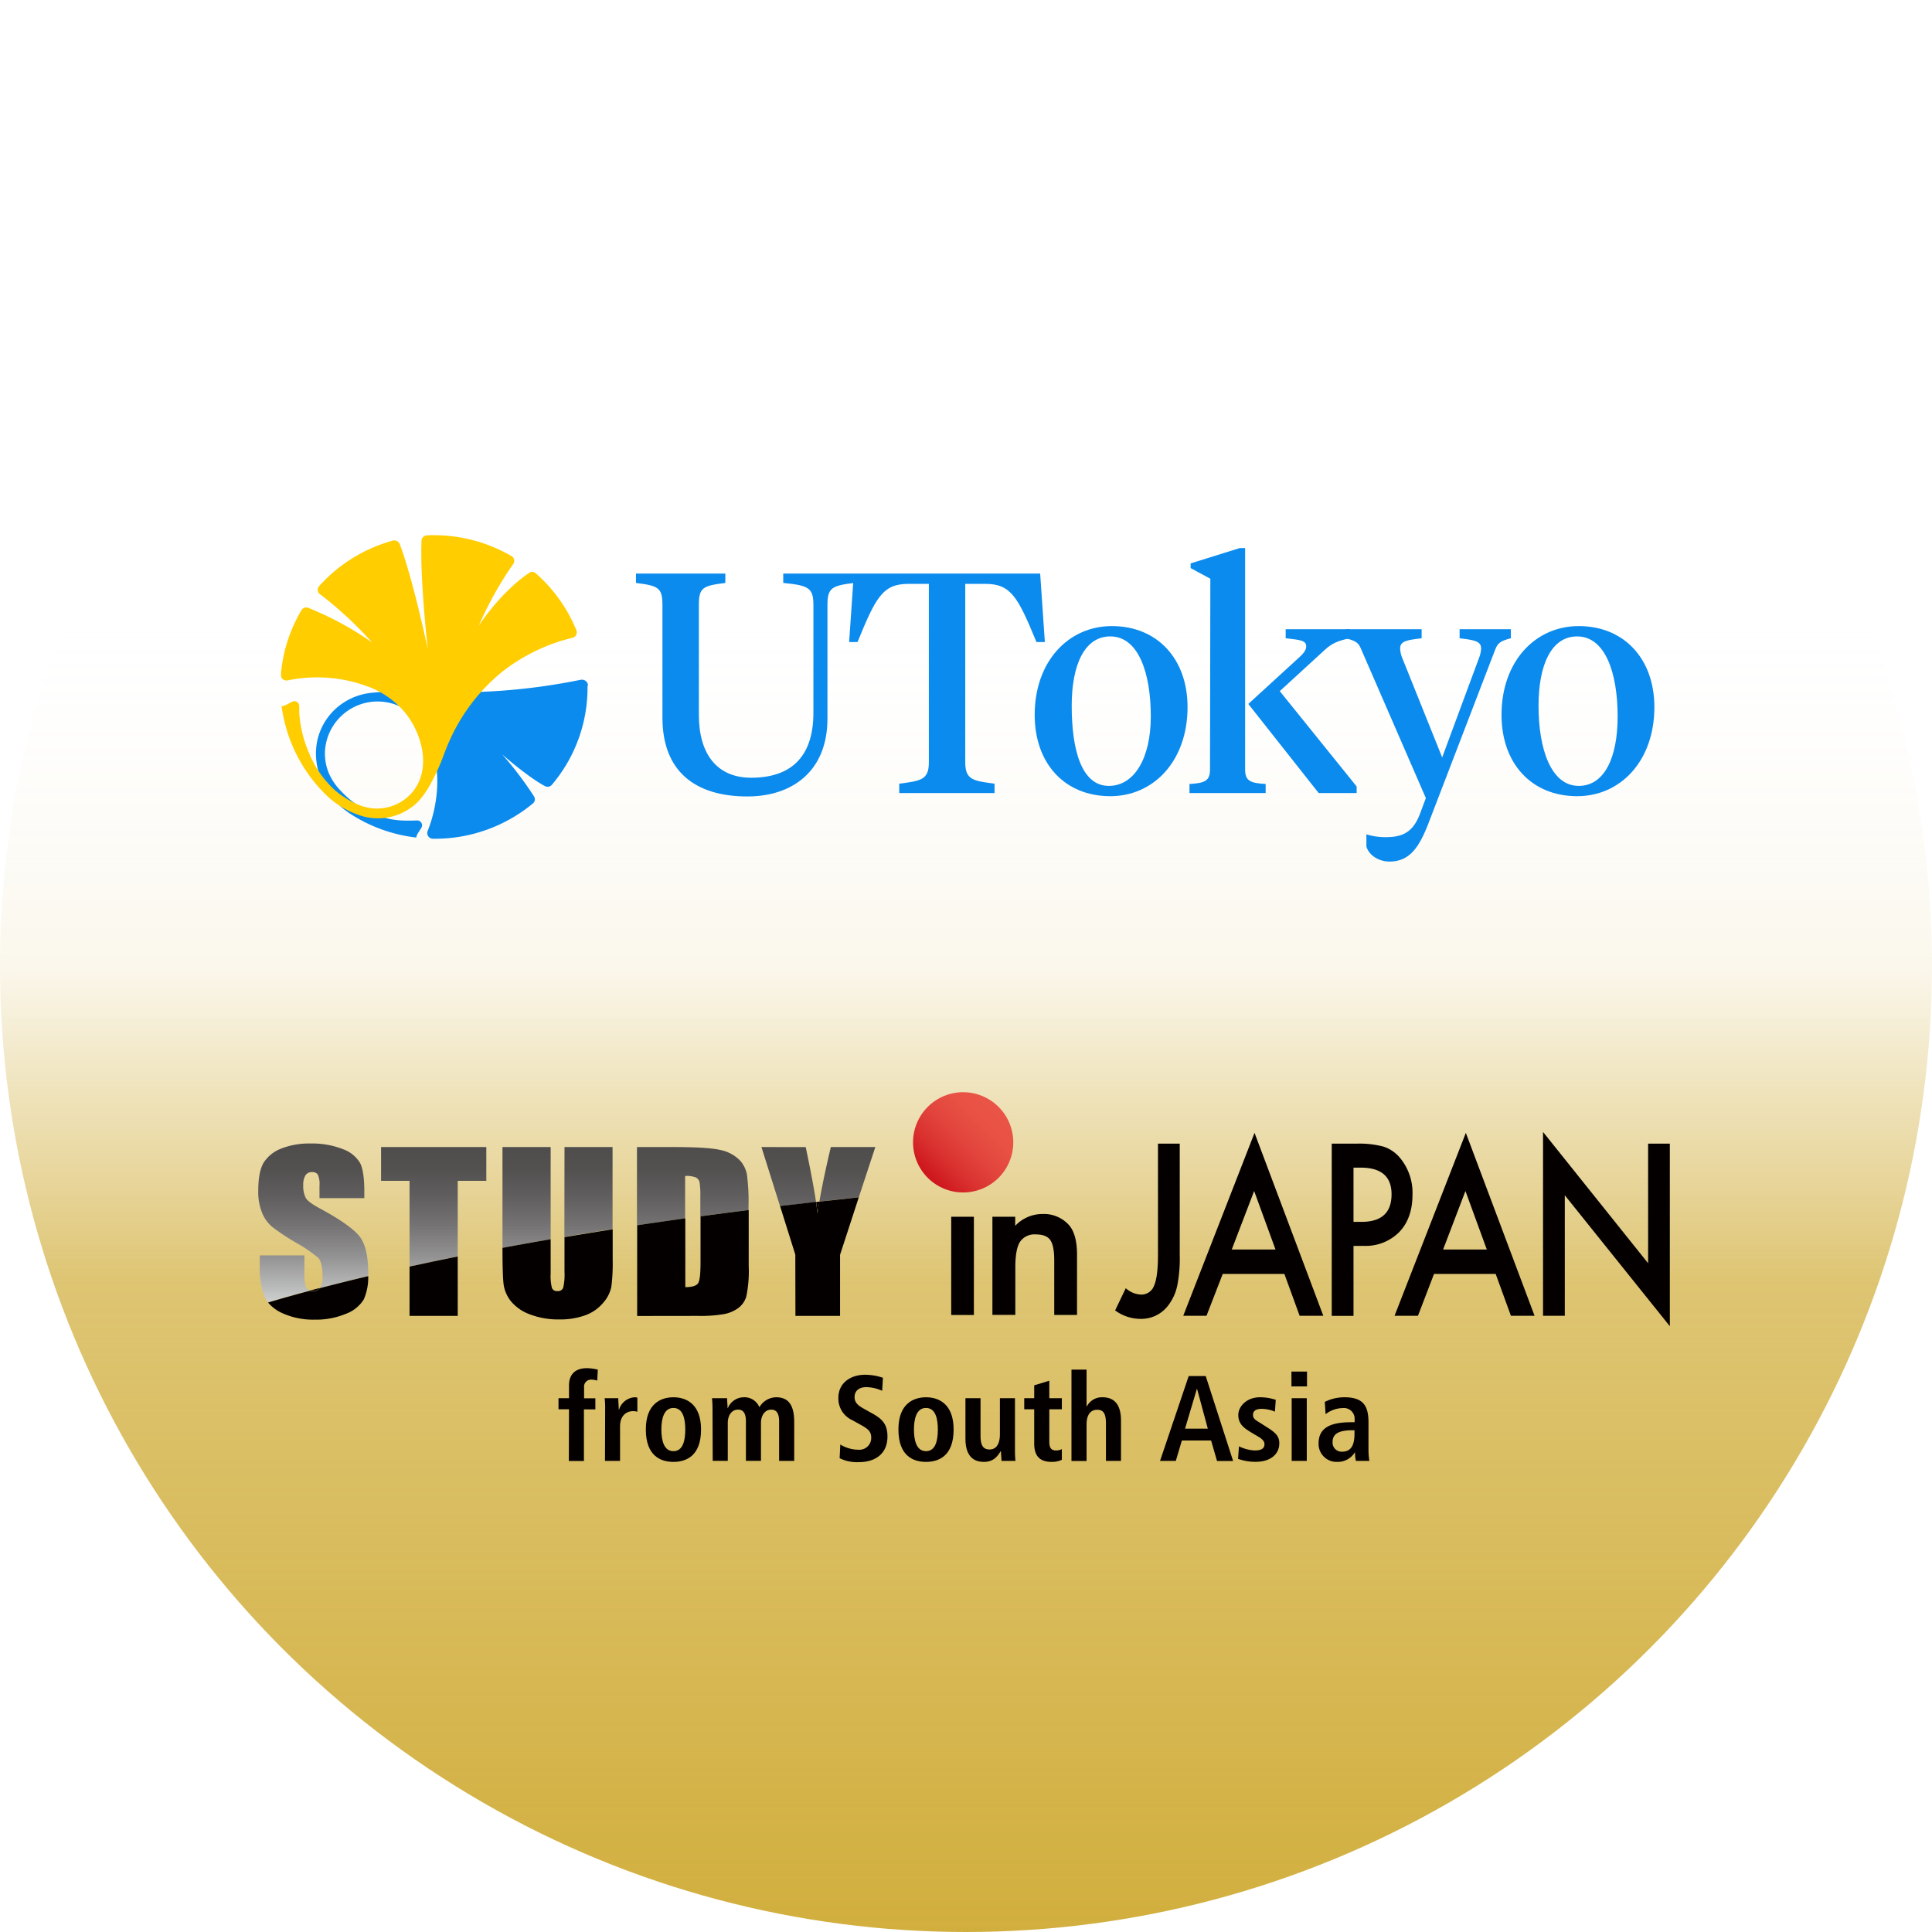 <svg xmlns="http://www.w3.org/2000/svg" xmlns:xlink="http://www.w3.org/1999/xlink" width="490" height="490" viewBox="0 0 490 490"><defs><style>.cls-1{fill:url(#名称未設定グラデーション_160);}.cls-2{fill:#040000;}.cls-3{fill:none;}.cls-4{fill:url(#名称未設定グラデーション_1085);}.cls-5{fill:url(#名称未設定グラデーション_546);}.cls-6{fill:#0b8bee;}.cls-7{fill:#ffcd00;}</style><linearGradient id="名称未設定グラデーション_160" x1="245" y1="-3.32" x2="245" y2="494.48" gradientUnits="userSpaceOnUse"><stop offset="0.32" stop-color="#f1f1f1" stop-opacity="0"/><stop offset="0.5" stop-color="#d1ae3c" stop-opacity="0.1"/><stop offset="0.66" stop-color="#d1ae3c" stop-opacity="0.72"/><stop offset="1" stop-color="#d1ae3c"/></linearGradient><linearGradient id="名称未設定グラデーション_1085" x1="143.74" y1="330.28" x2="143.74" y2="290.02" gradientUnits="userSpaceOnUse"><stop offset="0" stop-color="#cecfcf"/><stop offset="0.1" stop-color="#b8b9b9"/><stop offset="0.29" stop-color="#939292"/><stop offset="0.48" stop-color="#757373"/><stop offset="0.66" stop-color="#605e5e"/><stop offset="0.84" stop-color="#535050"/><stop offset="1" stop-color="#4f4c4c"/></linearGradient><linearGradient id="名称未設定グラデーション_546" x1="235.27" y1="298.73" x2="253.25" y2="280.75" gradientUnits="userSpaceOnUse"><stop offset="0" stop-color="#cc141c"/><stop offset="0.25" stop-color="#d9302e"/><stop offset="0.5" stop-color="#e2443c"/><stop offset="0.76" stop-color="#e85144"/><stop offset="1" stop-color="#ea5547"/></linearGradient></defs><g id="レイヤー_2" data-name="レイヤー 2"><g id="レイヤー_1-2" data-name="レイヤー 1"><circle class="cls-1" cx="245" cy="245" r="245"/><path class="cls-2" d="M240.41,298.24a3.76,3.76,0,0,1,3.73-3.7,3.59,3.59,0,0,1,2.66,1.1,3.53,3.53,0,0,1,1.1,2.63,3.63,3.63,0,0,1-1.1,2.66,3.55,3.55,0,0,1-2.63,1.1,3.76,3.76,0,0,1-3.76-3.79ZM247,308.6v24.91h-5.75V308.6Z"/><path class="cls-2" d="M251.7,308.6h5.78v2.3a9.44,9.44,0,0,1,6.8-3,8.58,8.58,0,0,1,6.78,2.74q2.1,2.33,2.1,7.59v15.27h-5.78V319.6c0-2.46-.35-4.15-1-5.09s-1.87-1.43-3.63-1.43a4.43,4.43,0,0,0-4.06,1.89q-1.19,1.88-1.18,6.52v12H251.7Z"/><path class="cls-3" d="M177.48,299.83a1.83,1.83,0,0,0-.93-1.2,6.65,6.65,0,0,0-2.73-.38V309l3.86-.53v-4.93A21.07,21.07,0,0,0,177.48,299.83Z"/><path class="cls-4" d="M127.44,316.26v.23c4-.75,8.07-1.48,12.22-2.19V290.92H127.44ZM96.65,299.49h7.22v21.74q6-1.31,12.22-2.56V299.49h7.25v-8.57H96.65ZM81,306.42q-2.85-1.53-3.46-2.61a6.59,6.59,0,0,1-.63-3.23,4.5,4.5,0,0,1,.56-2.49,1.9,1.9,0,0,1,1.67-.82,1.65,1.65,0,0,1,1.45.61,5.71,5.71,0,0,1,.44,2.83v3.17H92.4v-1.69q0-5.12-1.08-7.24a8.33,8.33,0,0,0-4.44-3.53,21.11,21.11,0,0,0-8.11-1.4,19.35,19.35,0,0,0-7.43,1.28,9.14,9.14,0,0,0-4.46,3.56q-1.38,2.28-1.38,7.2a13.85,13.85,0,0,0,1,5.6,9.15,9.15,0,0,0,2.45,3.44,55.46,55.46,0,0,0,6,4A36.36,36.36,0,0,1,80.68,319c.76.78,1.13,2.43,1.13,4.95a4.66,4.66,0,0,1-.59,2.59c0,.06-.09.1-.13.15q6-1.56,12.3-3.06c0-.27,0-.52,0-.82,0-4.19-.71-7.24-2.12-9.12S86.47,309.37,81,306.42Zm-3.8,17.19V318.4H65.88v2.8A20.49,20.49,0,0,0,67,328.64a6.93,6.93,0,0,0,1,1.64q5.17-1.51,10.67-3a1.55,1.55,0,0,1-.94-.59A6.32,6.32,0,0,1,77.23,323.61Zm65.94-9.9q6-1,12.22-2V290.92H143.17Zm67.58-22.79c-1.26,5.27-2.22,9.88-2.91,13.84q4.95-.57,10-1.09L222,290.92Zm-17.6,0,4.72,15c3-.36,6.06-.71,9.12-1.06-.46-3.19-1.33-7.82-2.61-13.93Zm-5.69,3.17a9.51,9.51,0,0,0-4.74-2.43q-3.12-.74-12-.74h-9.14v19.86c4-.6,8.09-1.19,12.21-1.76V298.25a6.65,6.65,0,0,1,2.73.38,1.83,1.83,0,0,1,.93,1.2,21.07,21.07,0,0,1,.2,3.73v4.93q6-.83,12.22-1.6V306a52,52,0,0,0-.41-8.16A7.42,7.42,0,0,0,187.46,294.09Z"/><path class="cls-2" d="M207.84,304.76l-.85.09c.17,1.17.3,2.17.36,2.94C207.49,306.83,207.66,305.81,207.84,304.76Z"/><path class="cls-2" d="M81.09,326.67l-2.44.63a2.91,2.91,0,0,0,.75.09A2.08,2.08,0,0,0,81.09,326.67Z"/><path class="cls-2" d="M177,333.74a35.25,35.25,0,0,0,6.56-.44,9.08,9.08,0,0,0,3.66-1.53,5.67,5.67,0,0,0,2.07-3,31.61,31.61,0,0,0,.6-7.71V306.89q-6.18.78-12.22,1.6V320.2c0,2.86-.2,4.61-.61,5.25s-1.49,1-3.25,1V309c-4.12.57-8.2,1.16-12.21,1.76v23Z"/><path class="cls-2" d="M116.09,333.74V318.67q-6.24,1.26-12.22,2.56v12.51Z"/><path class="cls-2" d="M129.62,330.07a11.19,11.19,0,0,0,4.82,3.3,20,20,0,0,0,7.43,1.27,18.56,18.56,0,0,0,6.6-1.07,10.52,10.52,0,0,0,4.51-3.15,8.89,8.89,0,0,0,2.06-4,45.69,45.69,0,0,0,.35-6.84v-7.81q-6.21,1-12.22,2v8.76a14.89,14.89,0,0,1-.33,4.07,1.42,1.42,0,0,1-1.5.85,1.33,1.33,0,0,1-1.35-.78,11.68,11.68,0,0,1-.33-3.58V314.3c-4.15.71-8.21,1.44-12.22,2.19,0,4.7.1,7.79.29,9.28A8.83,8.83,0,0,0,129.62,330.07Z"/><path class="cls-2" d="M71.5,333a18.9,18.9,0,0,0,8.37,1.69,19.39,19.39,0,0,0,7.83-1.47,9,9,0,0,0,4.55-3.63,13.91,13.91,0,0,0,1.14-5.93q-6.33,1.5-12.3,3.06a2.08,2.08,0,0,1-1.69.72,2.91,2.91,0,0,1-.75-.09q-5.5,1.47-10.67,3A10.27,10.27,0,0,0,71.5,333Z"/><path class="cls-2" d="M201.74,333.74h11.32v-15.5l4.75-14.57q-5,.52-10,1.09c-.18,1.05-.35,2.07-.49,3-.06-.77-.19-1.77-.36-2.94-3.06.35-6.11.7-9.12,1.06l3.87,12.33Z"/><path class="cls-5" d="M235.28,280.75a12.71,12.71,0,1,0,18,0A12.7,12.7,0,0,0,235.28,280.75Z"/><path class="cls-2" d="M299.21,290.06V318.3a35.72,35.72,0,0,1-.59,7.55,12.16,12.16,0,0,1-2,4.77,8.59,8.59,0,0,1-7.34,3.88,10.94,10.94,0,0,1-6.46-2.15l2.7-5.63a6.15,6.15,0,0,0,3.76,1.61,3.41,3.41,0,0,0,3.41-2.23c.66-1.49,1-4.09,1-7.8V290.06Z"/><path class="cls-2" d="M325.75,323.1H310.11L306,333.71H300.1l18.08-46.39,17.44,46.39h-6Zm-2.25-6.19-5.42-14.84-5.68,14.84Z"/><path class="cls-2" d="M343.28,316v17.73h-5.52V290.06H344a23.72,23.72,0,0,1,6.93.76,9.12,9.12,0,0,1,4.17,2.88,13.81,13.81,0,0,1,3.14,9.28q0,6-3.36,9.5a12,12,0,0,1-9.06,3.5Zm0-6.11h2.05q7.6,0,7.6-7,0-6.75-7.83-6.75h-1.82Z"/><path class="cls-2" d="M379.34,323.1H363.7l-4.07,10.61h-5.94l18.08-46.39,17.43,46.39h-6Zm-2.25-6.19-5.42-14.84L366,316.91Z"/><path class="cls-2" d="M391.35,333.71V287.09L418,320.39V290.06h5.51v46.3l-26.64-33.21v30.56Z"/><path class="cls-2" d="M144.31,357.43h-2.66v-2.81h2.66v-3.24c0-2.28,1.08-4.38,4.57-4.38a13,13,0,0,1,2.74.37l-.15,2.78a5.48,5.48,0,0,0-1.51-.25,1.78,1.78,0,0,0-1.82,2v2.74H151v2.81h-2.9v13.09h-3.83Z"/><path class="cls-2" d="M153.48,357.25a20.22,20.22,0,0,0-.13-2.63h3.46c0,1,.12,1.95.12,2.91H157a4.42,4.42,0,0,1,4-3.15,4.25,4.25,0,0,1,.65.09v3.58a4.08,4.08,0,0,0-1.08-.15c-1.58,0-3.31,1-3.31,3.92v8.7h-3.82Z"/><path class="cls-2" d="M170.8,354.38c3.24,0,7,1.69,7,8.18,0,6.67-3.73,8.21-7,8.21s-7-1.54-7-8.21C163.79,356.07,167.55,354.38,170.8,354.38Zm0,13.67c2.47,0,3-2.84,3-5.49s-.55-5.47-3-5.47-3.06,2.81-3.06,5.47S168.33,368.05,170.8,368.05Z"/><path class="cls-2" d="M180.71,357.22a25.06,25.06,0,0,0-.13-2.6h3.83c0,.84.12,1.67.12,2.5h.07a4.41,4.41,0,0,1,4-2.74,4.09,4.09,0,0,1,4,2.53,5,5,0,0,1,4.26-2.53c3.46,0,4.57,2.47,4.57,6.33v9.81h-3.83v-10c0-2-.61-3-2-3-1.7,0-2.6,1.6-2.6,3.36v9.63h-3.82v-10c0-2-.62-3-2-3-1.7,0-2.6,1.6-2.6,3.36v9.63h-3.82Z"/><path class="cls-2" d="M213.12,366.36a8.86,8.86,0,0,0,4.57,1.32,3,3,0,0,0,3.27-3.12c0-1.54-.89-2.22-2.81-3.27l-2-1.11a6,6,0,0,1-3.52-5.65c0-3.86,3.18-5.86,6.79-5.86a14,14,0,0,1,4.51.77l-.19,3.3a10.22,10.22,0,0,0-4-.93c-2,0-3,1.05-3,2.54s1.08,2.22,2.29,2.9l2.31,1.29c2.53,1.42,3.74,2.78,3.74,5.81,0,4.38-3.12,6.48-7.23,6.48a9.8,9.8,0,0,1-4.9-1Z"/><path class="cls-2" d="M234.86,354.38c3.24,0,7,1.69,7,8.18,0,6.67-3.73,8.21-7,8.21s-7-1.54-7-8.21C227.85,356.07,231.61,354.38,234.86,354.38Zm0,13.67c2.47,0,3-2.84,3-5.49s-.55-5.47-3-5.47-3.06,2.81-3.06,5.47S232.39,368.05,234.86,368.05Z"/><path class="cls-2" d="M257.42,367.9a22,22,0,0,0,.13,2.62H254c0-.8-.13-1.63-.13-2.44l-.09,0,0,0c-.74,1.18-1.73,2.69-4.23,2.69-3.61,0-4.69-2.69-4.69-5.9V354.62h3.83v9.54c0,2.44.68,3.46,2.28,3.46,2,0,2.63-1.85,2.63-3.89v-9.11h3.82Z"/><path class="cls-2" d="M262.3,351.35l3.83-1.17v4.44h3.18v2.81h-3.18v8.25c0,1.69.62,2.19,1.73,2.19a3.06,3.06,0,0,0,1.45-.34v2.71a5.87,5.87,0,0,1-2.56.53c-2.84,0-4.45-1.3-4.45-4.63v-8.71h-2.53v-2.81h2.53Z"/><path class="cls-2" d="M271.75,347.37h3.83v9.29h.09a4.29,4.29,0,0,1,3.95-2.28c3.61,0,4.69,2.68,4.69,5.89v10.25h-3.82V361c0-2.44-.62-3.45-2.2-3.45-2,0-2.71,1.69-2.71,3.73v9.26h-3.83Z"/><path class="cls-2" d="M307.16,365.34h-7.41l-1.54,5.18h-4L301.48,349h4.32l6.95,21.55h-4.08Zm-.83-3-2.72-10.06h-.06l-3,10.06Z"/><path class="cls-2" d="M314.23,366.82a10.17,10.17,0,0,0,4,1.05c1.39,0,2.47-.34,2.47-1.58,0-.61-.31-1.2-1.7-2l-1.57-.93c-1.61-1-3.37-2-3.37-4.48,0-2.19,2.13-4.5,5.5-4.5a12.48,12.48,0,0,1,4,.65l-.21,3a8.81,8.81,0,0,0-3.37-.71c-1.54,0-2.19.59-2.19,1.54s.68,1.33,1.79,2l1.88,1.2c2,1.27,3,2.16,3,4,0,2.93-2.47,4.69-5.93,4.69A12.91,12.91,0,0,1,314,370Z"/><path class="cls-2" d="M327.54,347.86h3.95v3.77h-3.95Zm.06,6.76h3.83v15.9H327.6Z"/><path class="cls-2" d="M336,355.55a11.12,11.12,0,0,1,5-1.17c4.94,0,6.08,2.4,6.08,6.39v6.94a18.33,18.33,0,0,0,.22,2.81H343.9a7.68,7.68,0,0,1-.22-2.16h-.06a5.11,5.11,0,0,1-4.45,2.41,4.56,4.56,0,0,1-4.75-4.66c0-4.32,3.52-5.4,8.37-5.4h.77v-.59a2.73,2.73,0,0,0-3-3,7.32,7.32,0,0,0-4.36,1.55Zm7.53,7.19h-.34c-3.27,0-5.22.68-5.22,3a2.3,2.3,0,0,0,2.44,2.44c2.28,0,3.12-1.7,3.12-4.54Z"/><path class="cls-6" d="M149.12,173.85a1.47,1.47,0,0,0-1.46-1.45,1.86,1.86,0,0,0-.34,0,156.45,156.45,0,0,1-40.14,2.95,94.82,94.82,0,0,0-12.53.32l-.93.1a15.86,15.86,0,0,0-8.88,4.26,15.5,15.5,0,0,0-4.36,7.75,16.46,16.46,0,0,0,1.28,10.47,19.63,19.63,0,0,0,6.73,7.92,38.87,38.87,0,0,0,17.1,6.25c0-.9,1.42-2.32,1.46-3a1.26,1.26,0,0,0-1.16-1.34c-3.78.15-6.55.06-10.09-1.25a24.45,24.45,0,0,1-9.53-6.43,14.58,14.58,0,0,1-3-4.61,13.22,13.22,0,0,1-.84-5.43,13.37,13.37,0,0,1,21.2-9.89,13.13,13.13,0,0,1,3.62,4,25.74,25.74,0,0,1,2.51,5.53,30,30,0,0,1,.83,12.61,34.66,34.66,0,0,1-1.12,5.24,29.93,29.93,0,0,1-1,2.88,1.45,1.45,0,0,0,1.32,2h.36a39,39,0,0,0,25.06-9l0,0a1.41,1.41,0,0,0,.44-1,1.63,1.63,0,0,0-.24-.79,89.63,89.63,0,0,0-8.06-10.63s6.25,5.55,10.74,8a1.7,1.7,0,0,0,.8.24,1.44,1.44,0,0,0,1-.42l0,0a38,38,0,0,0,9.12-24.77v-.35"/><path class="cls-7" d="M78.61,191.49a30.37,30.37,0,0,1-2.71-10.73c0-.5,0-1.17,0-1.67a1.26,1.26,0,0,0-1.26-1.26c-.69,0-2.18,1.27-3.22,1.27a38.65,38.65,0,0,0,10.54,21.77,22.47,22.47,0,0,0,10.25,6.21A14.39,14.39,0,0,0,102.33,206a14.24,14.24,0,0,0,4-3,22.48,22.48,0,0,0,3-4.44,50.25,50.25,0,0,0,2.43-5.07c.75-1.84,1.38-3.73,2.22-5.55a47.2,47.2,0,0,1,13.66-17.78,46.35,46.35,0,0,1,9.58-5.7,48,48,0,0,1,5.34-2c.87-.25,1.76-.49,2.65-.7a1.45,1.45,0,0,0,1-1.84A38.59,38.59,0,0,0,136,145.5l-.09-.08a1.44,1.44,0,0,0-1-.37,2,2,0,0,0-1,.45c-7.18,4.95-12.48,13.19-12.48,13.19A89.24,89.24,0,0,1,130.2,143a1.35,1.35,0,0,0,.22-.75,1.44,1.44,0,0,0-.62-1.18l-.15-.08a39.16,39.16,0,0,0-21.27-5.22h-.07a1.47,1.47,0,0,0-1.41,1.44c-.39,10.11,1.61,27.52,1.61,27.52s-3.57-17.15-7.09-26.66a1.51,1.51,0,0,0-1.38-1,1.36,1.36,0,0,0-.29,0h0l-.76.22a39.15,39.15,0,0,0-15.75,9c-.76.72-1.49,1.47-2.2,2.25l-.06.06a1.39,1.39,0,0,0-.39,1,1.28,1.28,0,0,0,.44,1,95.55,95.55,0,0,1,13.34,12.35,79.67,79.67,0,0,0-15.91-8.68,2.15,2.15,0,0,0-.75-.21,1.48,1.48,0,0,0-1.21.63v0a38,38,0,0,0-5.2,15.73c-.07.79-.13,1.6.69,2a1.51,1.51,0,0,0,1,.14c.53-.11,1.07-.21,1.6-.3a36,36,0,0,1,6.22-.46,36.5,36.5,0,0,1,12.24,2.23,22.37,22.37,0,0,1,9.4,6.37c4.71,5.53,7.22,15,1.79,20.91a11.85,11.85,0,0,1-9.81,3.7,13.52,13.52,0,0,1-5.2-1.71A21.94,21.94,0,0,1,85,200.47a26.61,26.61,0,0,1-6.43-9"/><path class="cls-6" d="M177.25,153.48c0-4.44.94-4.92,6.71-5.63v-2.38H161.3v2.38c5.68.71,6.71,1.19,6.71,5.63V182c0,13.64,8.29,20,21.55,20,11.3,0,20.3-6.34,20.3-19.74V153.56c0-4.44,1-5,6.71-5.71v-2.38H198.65v2.38c6.55.63,7.65,1.27,7.65,5.71v27.2c0,11.66-6.15,16.49-15.79,16.49-8.6,0-13.26-5.94-13.26-15.94Z"/><path class="cls-6" d="M216.55,145.47l-1.19,17.37h2.13c4.66-11.42,6.4-14.76,12.95-14.76h5.14v45.29c0,4.44-2.06,4.68-7.51,5.39v2.38h24.17v-2.38c-5.37-.71-7.43-.95-7.43-5.39V148.08h5.06c6.55,0,8.29,3.34,13,14.76H265l-1.19-17.37Z"/><path class="cls-6" d="M281.23,199.32c-7,0-9.42-9.28-9.42-20.31,0-10.54,3.32-17.6,9.79-17.6,7.11,0,10.27,9.2,10.27,20.3C291.87,192.26,287.7,199.32,281.23,199.32Zm.37,2.61c11.06,0,19.59-9,19.59-22.6,0-12.21-7.66-20.54-19.19-20.54-11.06,0-19.58,9-19.58,22.52C262.42,193.69,270.07,201.93,281.6,201.93Z"/><path class="cls-6" d="M316.6,178.54l17.85,22.6h9.63v-1.67l-19.5-24.18L336,164.82c1.82-1.67,3.32-2.3,6.32-2.94v-2.3H326.08v2.3c3.71.4,5.21.56,5.21,2.07,0,1-.87,2-2.13,3.09Zm-9.71,16.57c0,2.94-1.26,3.49-5.21,3.73v2.3H321v-2.3c-3.95-.24-5.21-.79-5.21-3.73V139h-1.35l-12.47,3.89v1.19l5,2.7Z"/><path class="cls-6" d="M365.77,192.1l-10.19-25.38a7.12,7.12,0,0,1-.47-2.22c0-1.82,1.42-2.14,5.45-2.62v-2.3H341.29v2.3c2.85.72,3.32,1.27,4,2.94l16.34,37.59-1.42,3.81c-1.81,4.91-4.5,6.1-8.76,6.1a16.36,16.36,0,0,1-4.9-.71v3.09c.71,2.38,3.32,3.81,5.85,3.81,5,0,7.42-3.41,9.79-9.44l17-44.25c.63-1.59,1.19-2.22,4-2.94v-2.3H370.19v2.3c4,.48,5.45.8,5.45,2.62a7.12,7.12,0,0,1-.47,2.22Z"/><path class="cls-6" d="M400.4,199.32c-7,0-10.19-9.28-10.19-20.31,0-10.54,3.32-17.6,9.79-17.6,7.11,0,10.27,9.2,10.27,20.3C410.27,192.26,406.87,199.32,400.4,199.32Zm-.4,2.61c11.06,0,19.59-9,19.59-22.6,0-12.21-7.66-20.54-19.19-20.54-11.06,0-19.58,9-19.58,22.52C380.82,193.69,388.48,201.93,400,201.93Z"/></g></g></svg>